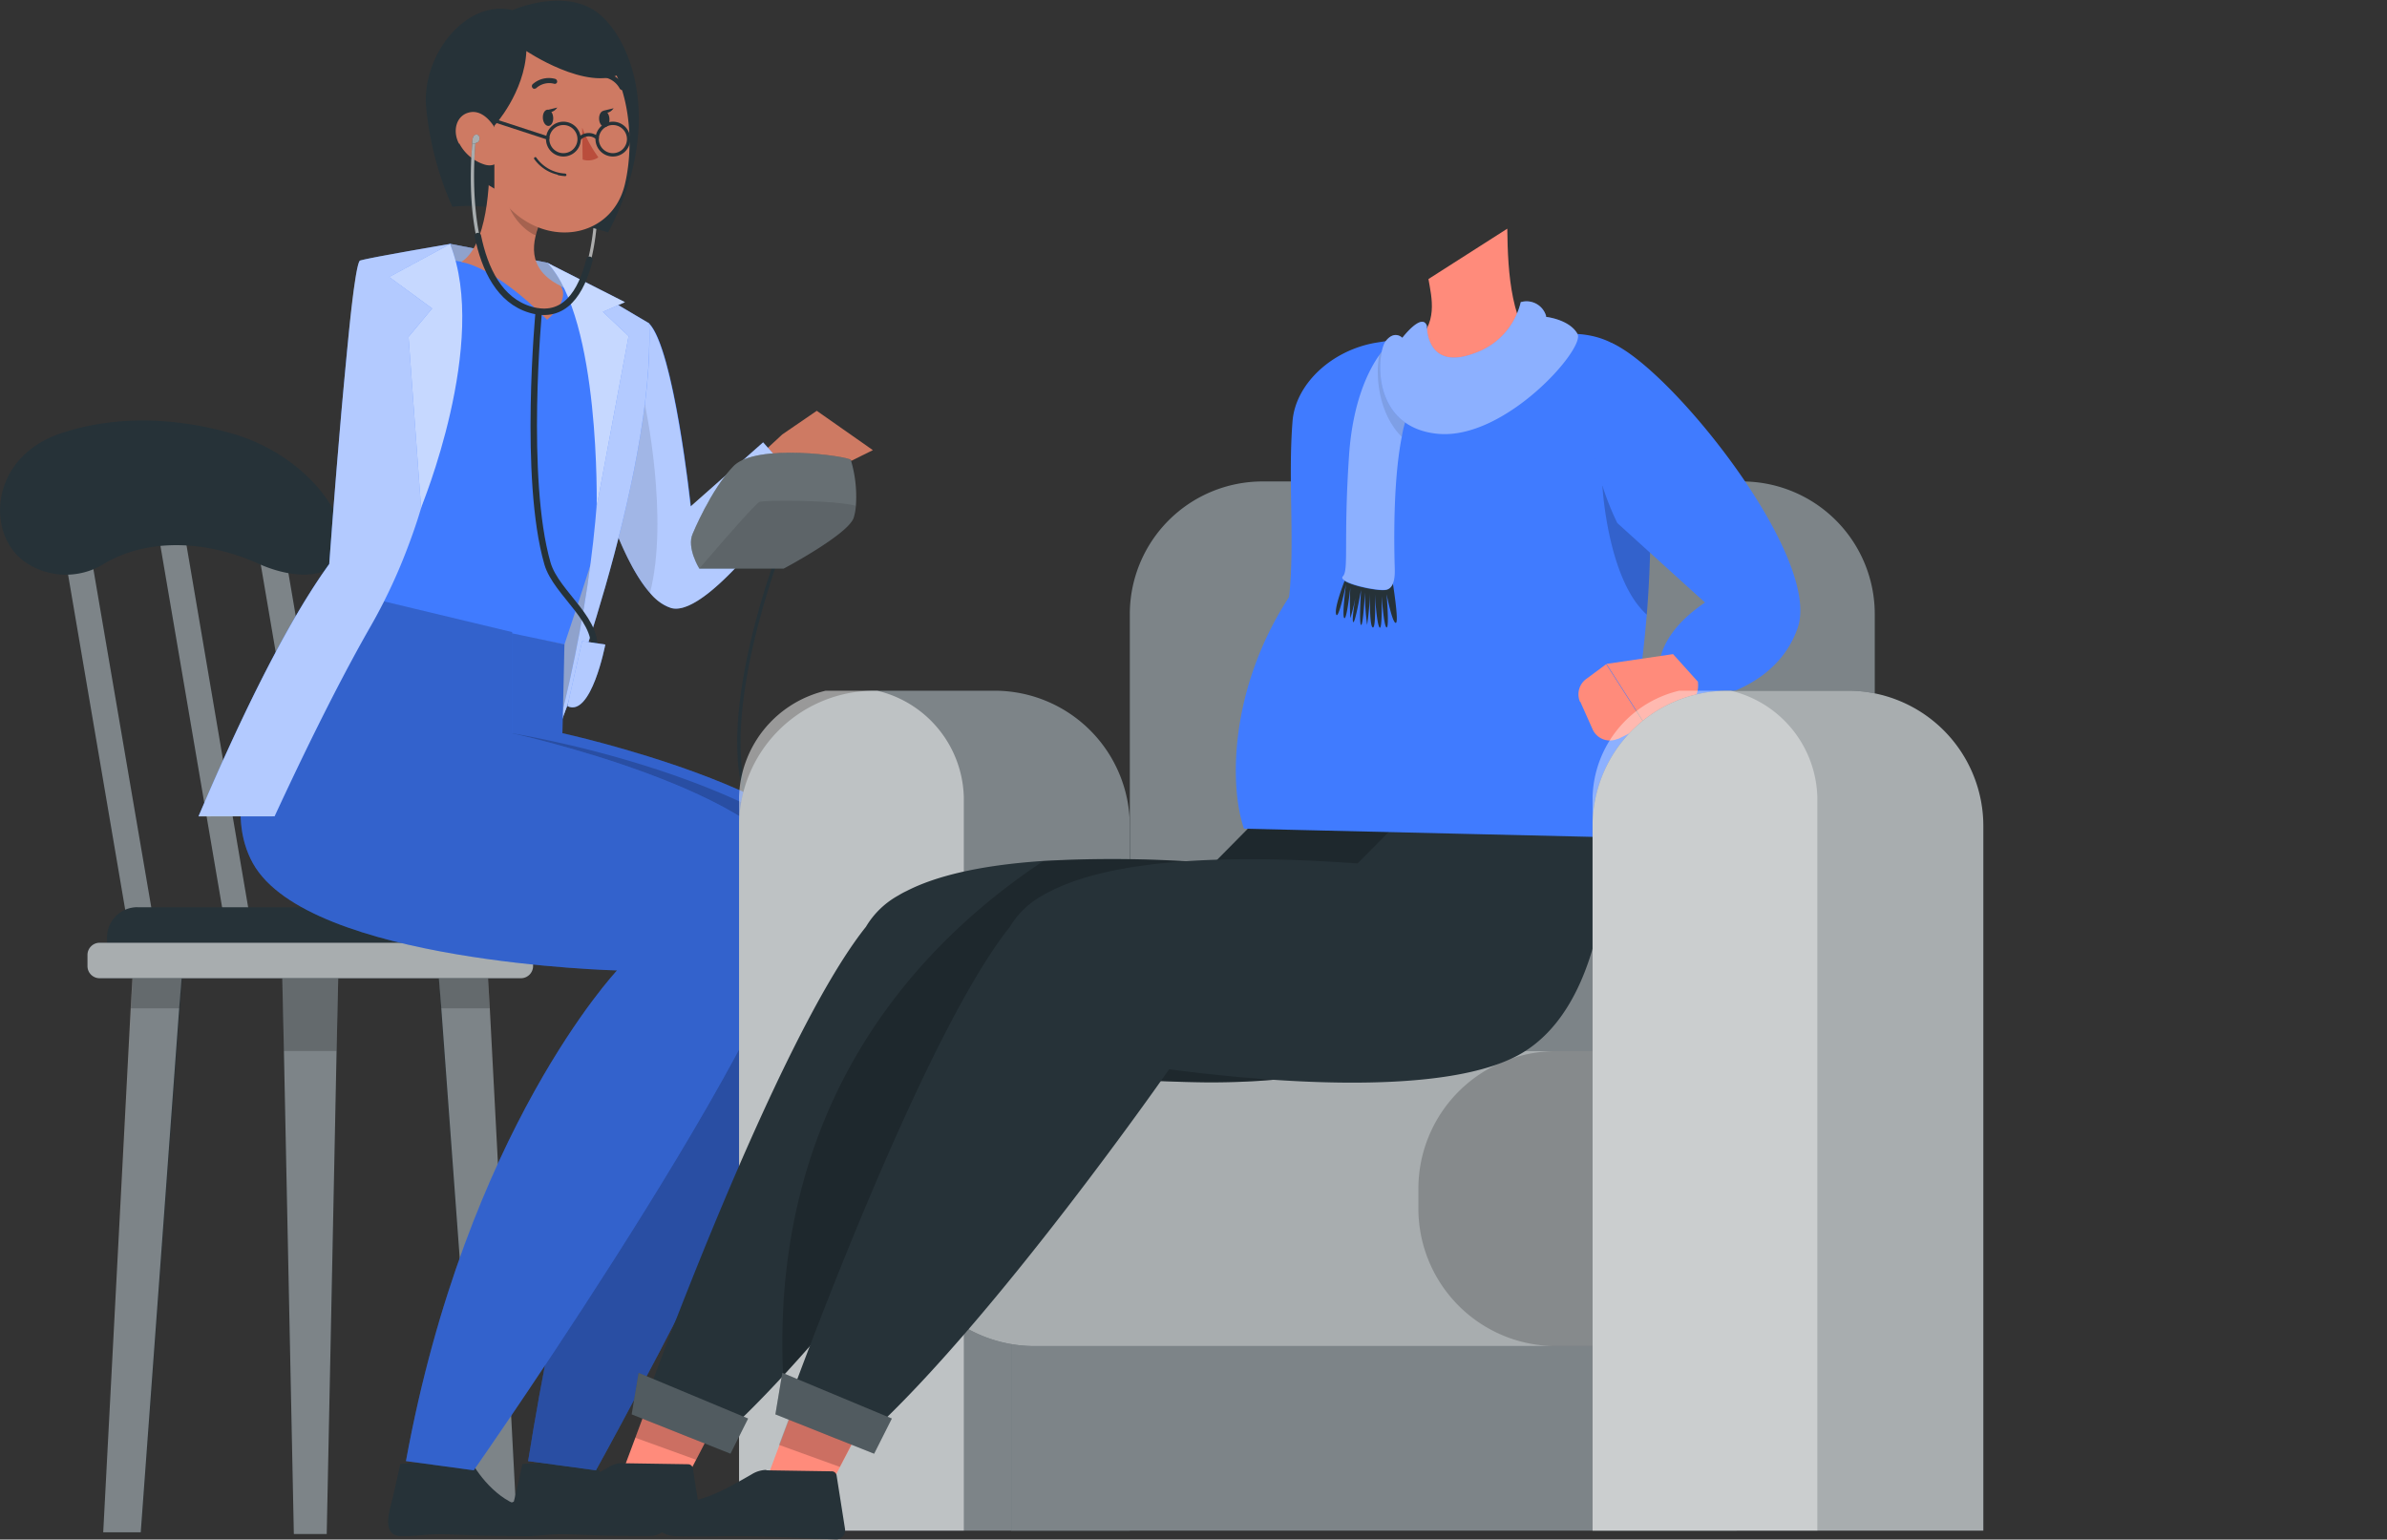 <svg xmlns="http://www.w3.org/2000/svg" xmlns:xlink="http://www.w3.org/1999/xlink" viewBox="0 0 303.41 195.7"><rect x="0" y="0" width="303.41" height="195.7" fill="#333333" stroke="none"/><defs><clipPath id="clip-path"><rect width="303.41" height="195.69" style="fill:none"/></clipPath><clipPath id="clip-path-2"><rect x="7.36" y="65.45" width="12.6" height="54.39" style="fill:none"/></clipPath><clipPath id="clip-path-3"><rect x="19.72" y="65.45" width="12.6" height="54.39" style="fill:none"/></clipPath><clipPath id="clip-path-4"><rect x="32.07" y="65.45" width="12.6" height="54.39" style="fill:none"/></clipPath><clipPath id="clip-path-6"><rect x="35.81" y="121.25" width="7.26" height="73.72" style="fill:none"/></clipPath><clipPath id="clip-path-7"><rect x="35.81" y="121.25" width="7.26" height="12.36" style="fill:none"/></clipPath><clipPath id="clip-path-9"><rect x="13.12" y="122.02" width="10.16" height="72.76" style="fill:none"/></clipPath><clipPath id="clip-path-10"><rect x="16.63" y="122.02" width="6.66" height="6.18" style="fill:none"/></clipPath><clipPath id="clip-path-11"><rect x="55.59" y="122.02" width="10.16" height="72.76" style="fill:none"/></clipPath><clipPath id="clip-path-12"><rect x="55.59" y="122.02" width="6.66" height="6.18" style="fill:none"/></clipPath><clipPath id="clip-path-13"><rect x="11.12" y="119.84" width="56.63" height="4.51" style="fill:none"/></clipPath><clipPath id="clip-path-14"><rect x="73" y="22.51" width="3.07" height="15.33" style="fill:none"/></clipPath><clipPath id="clip-path-15"><rect x="76.67" y="41.1" width="25.23" height="36.27" style="fill:none"/></clipPath><clipPath id="clip-path-16"><rect x="76.67" y="51.39" width="6.9" height="23.99" style="fill:none"/></clipPath><clipPath id="clip-path-17"><rect x="38.24" y="31.01" width="38.71" height="63.61" style="fill:none"/></clipPath><clipPath id="clip-path-19"><rect x="64.46" y="22.66" width="4.4" height="7.26" style="fill:none"/></clipPath><clipPath id="clip-path-20"><rect x="70.78" y="36.37" width="11.77" height="56.92" style="fill:none"/></clipPath><clipPath id="clip-path-21"><rect x="69.58" y="33.41" width="10.32" height="30.96" style="fill:none"/></clipPath><clipPath id="clip-path-22"><rect x="36.64" y="76.58" width="71.68" height="110.32" style="fill:none"/></clipPath><clipPath id="clip-path-23"><rect x="50.99" y="93.22" width="57.33" height="93.67" style="fill:none"/></clipPath><clipPath id="clip-path-24"><rect x="30.58" y="75.29" width="71.32" height="111.61" style="fill:none"/></clipPath><clipPath id="clip-path-25"><rect x="25.23" y="31.01" width="32.27" height="72.77" style="fill:none"/></clipPath><clipPath id="clip-path-26"><rect x="49.47" y="31.01" width="9.34" height="33.55" style="fill:none"/></clipPath><clipPath id="clip-path-27"><rect x="87.82" y="57.55" width="21" height="14.74" style="fill:none"/></clipPath><clipPath id="clip-path-28"><rect x="88.89" y="63.67" width="19.9" height="8.62" style="fill:none"/></clipPath><clipPath id="clip-path-29"><rect x="59.85" y="17.44" width="2.85" height="18.19" style="fill:none"/></clipPath><clipPath id="clip-path-30"><rect x="60.03" y="17.1" width="0.92" height="1.19" style="fill:none"/></clipPath><clipPath id="clip-path-31"><rect x="72.12" y="81.5" width="4.82" height="8.41" style="fill:none"/></clipPath><clipPath id="clip-path-32"><rect x="143.61" y="61.2" width="94.67" height="80.4" style="fill:none"/></clipPath><clipPath id="clip-path-33"><rect x="93.94" y="87.8" width="49.67" height="106.77" style="fill:none"/></clipPath><clipPath id="clip-path-34"><rect x="93.94" y="87.8" width="28.57" height="106.77" style="fill:none"/></clipPath><clipPath id="clip-path-35"><rect x="128.53" y="158.84" width="92.21" height="35.73" style="fill:none"/></clipPath><clipPath id="clip-path-36"><rect x="114" y="133.62" width="114.9" height="37.49" style="fill:none"/></clipPath><clipPath id="clip-path-37"><rect x="180.29" y="133.62" width="48.36" height="37.49" style="fill:none"/></clipPath><clipPath id="clip-path-38"><rect x="80.75" y="170.76" width="13.87" height="14.83" style="fill:none"/></clipPath><clipPath id="clip-path-39"><rect x="99.46" y="99.55" width="86.85" height="75.35" style="fill:none"/></clipPath><clipPath id="clip-path-40"><rect x="99.02" y="171.67" width="13.87" height="14.83" style="fill:none"/></clipPath><clipPath id="clip-path-41"><rect x="80.29" y="174.51" width="14.8" height="10.23" style="fill:none"/></clipPath><clipPath id="clip-path-42"><rect x="98.56" y="174.51" width="14.8" height="10.23" style="fill:none"/></clipPath><clipPath id="clip-path-43"><rect x="170.6" y="43.58" width="10.14" height="31.4" style="fill:none"/></clipPath><clipPath id="clip-path-44"><rect x="175.13" y="43.58" width="5.61" height="11.94" style="fill:none"/></clipPath><clipPath id="clip-path-45"><rect x="175.42" y="38.32" width="25.24" height="16.87" style="fill:none"/></clipPath><clipPath id="clip-path-46"><rect x="203.68" y="61.75" width="6.13" height="16.38" style="fill:none"/></clipPath><clipPath id="clip-path-47"><rect x="202.43" y="87.8" width="49.67" height="106.77" style="fill:none"/></clipPath><clipPath id="clip-path-48"><rect x="202.43" y="87.8" width="28.57" height="106.77" style="fill:none"/></clipPath></defs><g id="Layer_2" data-name="Layer 2"><g id="Group_44445" data-name="Group 44445"><rect width="303.41" height="195.69" style="fill:none"/><path id="Path_591344" data-name="Path 591344" d="M7.36,65.45h3.33L20,119.84H16.63Z" style="fill:#263238"/><path id="Path_591345" data-name="Path 591345" d="M19.72,65.45h3.33l9.26,54.39H29Z" style="fill:#263238"/><path id="Path_591346" data-name="Path 591346" d="M32.07,65.45H35.4l9.27,54.39H41.34Z" style="fill:#263238"/><g id="Group_44252" data-name="Group 44252"><g style="clip-path:url(#clip-path)"><g id="Group_44251" data-name="Group 44251"><g id="Group_44244" data-name="Group 44244" style="opacity:0.4"><g id="Group_44243" data-name="Group 44243"><g style="clip-path:url(#clip-path-2)"><g id="Group_44242" data-name="Group 44242"><path id="Path_591347" data-name="Path 591347" d="M7.36,65.45h3.33L20,119.84H16.63Z" style="fill:#fff"/></g></g></g></g><g id="Group_44247" data-name="Group 44247" style="opacity:0.4"><g id="Group_44246" data-name="Group 44246"><g style="clip-path:url(#clip-path-3)"><g id="Group_44245" data-name="Group 44245"><path id="Path_591348" data-name="Path 591348" d="M19.72,65.45h3.33l9.26,54.39H29Z" style="fill:#fff"/></g></g></g></g><g id="Group_44250" data-name="Group 44250" style="opacity:0.4"><g id="Group_44249" data-name="Group 44249"><g style="clip-path:url(#clip-path-4)"><g id="Group_44248" data-name="Group 44248"><path id="Path_591349" data-name="Path 591349" d="M32.07,65.45H35.4l9.27,54.39H41.34Z" style="fill:#fff"/></g></g></g></g></g></g></g><path id="Path_591350" data-name="Path 591350" d="M35.81,121.25l.27,12L37.35,195h4.18l1.26-61.7.27-12Z" style="fill:#263238"/><g id="Group_44260" data-name="Group 44260"><g style="clip-path:url(#clip-path)"><g id="Group_44259" data-name="Group 44259"><g id="Group_44255" data-name="Group 44255" style="opacity:0.4"><g id="Group_44254" data-name="Group 44254"><g style="clip-path:url(#clip-path-6)"><g id="Group_44253" data-name="Group 44253"><path id="Path_591351" data-name="Path 591351" d="M35.81,121.25l.27,12L37.35,195h4.18l1.26-61.7.27-12Z" style="fill:#fff"/></g></g></g></g><g id="Group_44258" data-name="Group 44258" style="opacity:0.2"><g id="Group_44257" data-name="Group 44257"><g style="clip-path:url(#clip-path-7)"><g id="Group_44256" data-name="Group 44256"><path id="Path_591352" data-name="Path 591352" d="M35.81,121.25l.27,12.35h6.7l.28-12.35Z"/></g></g></g></g></g></g></g><path id="Path_591353" data-name="Path 591353" d="M13.12,194.78,17,122.1h6.31l-5.4,72.68Z" style="fill:#263238"/><g id="Group_44268" data-name="Group 44268"><g style="clip-path:url(#clip-path)"><g id="Group_44267" data-name="Group 44267"><g id="Group_44263" data-name="Group 44263" style="opacity:0.4"><g id="Group_44262" data-name="Group 44262"><g style="clip-path:url(#clip-path-9)"><g id="Group_44261" data-name="Group 44261"><path id="Path_591354" data-name="Path 591354" d="M17.89,194.78H13.12L16.62,128l.35-6h6.31l-.49,6Z" style="fill:#fff"/></g></g></g></g><g id="Group_44266" data-name="Group 44266" style="opacity:0.2"><g id="Group_44265" data-name="Group 44265"><g style="clip-path:url(#clip-path-10)"><g id="Group_44264" data-name="Group 44264"><path id="Path_591355" data-name="Path 591355" d="M23.28,122l-.48,6.18H16.63L17,122Z"/></g></g></g></g></g></g></g><path id="Path_591356" data-name="Path 591356" d="M61,194.78l-5.4-72.68H61.9l3.86,72.68Z" style="fill:#263238"/><rect width="303.41" height="195.69" style="fill:none"/><g id="Group_44271" data-name="Group 44271" style="opacity:0.4"><g id="Group_44270" data-name="Group 44270"><g style="clip-path:url(#clip-path-11)"><g id="Group_44269" data-name="Group 44269"><path id="Path_591357" data-name="Path 591357" d="M61,194.78,56.08,128l-.49-6H61.9l.35,6,3.5,66.81Z" style="fill:#fff"/></g></g></g></g><g id="Group_44274" data-name="Group 44274" style="opacity:0.2"><g id="Group_44273" data-name="Group 44273"><g style="clip-path:url(#clip-path-12)"><g id="Group_44272" data-name="Group 44272"><path id="Path_591358" data-name="Path 591358" d="M55.59,122l.49,6.18h6.17L61.9,122Z"/></g></g></g></g><path id="Path_591359" data-name="Path 591359" d="M17.46,115.33h44a3.86,3.86,0,0,1,3.86,3.86v5.16H13.6v-5.17a3.86,3.86,0,0,1,3.86-3.86" style="fill:#263238"/><path id="Path_591360" data-name="Path 591360" d="M12.67,119.84H66.2a1.55,1.55,0,0,1,1.56,1.55h0v1.41a1.55,1.55,0,0,1-1.56,1.55H12.67a1.54,1.54,0,0,1-1.55-1.55h0v-1.41a1.54,1.54,0,0,1,1.55-1.55h0" style="fill:#263238"/><g id="Group_44277" data-name="Group 44277" style="opacity:0.6"><g id="Group_44276" data-name="Group 44276"><g style="clip-path:url(#clip-path-13)"><g id="Group_44275" data-name="Group 44275"><path id="Path_591361" data-name="Path 591361" d="M12.67,119.84H66.2a1.56,1.56,0,0,1,1.56,1.55h0v1.41a1.55,1.55,0,0,1-1.56,1.55H12.67a1.54,1.54,0,0,1-1.55-1.55h0v-1.41a1.55,1.55,0,0,1,1.55-1.55h0" style="fill:#fff"/></g></g></g></g><path id="Path_591362" data-name="Path 591362" d="M13.11,71.73c5.36-3.24,12.8-3.24,19.91,0,3.59,1.58,7.85,2,9.73-.25,3.2-3.33-2.42-13.23-13.22-16.36-7.73-2.22-15.37-2.22-21.9,0-9.1,3.13-9.38,13-4.37,16.37a9.16,9.16,0,0,0,9.86.24" style="fill:#263238"/><g id="Group_44280" data-name="Group 44280" style="opacity:0.6"><g id="Group_44279" data-name="Group 44279"><g style="clip-path:url(#clip-path-14)"><g id="Group_44278" data-name="Group 44278"><path id="Path_591363" data-name="Path 591363" d="M73.2,36.91c2.88-4.65,2.47-14.09,2.46-14.2a.19.19,0,0,1,.18-.19.18.18,0,0,1,.2.18c0,.47.46,10.73-3,15.15Z" style="fill:#fff"/></g></g></g></g><path id="Path_591364" data-name="Path 591364" d="M57.5,26.29a40.23,40.23,0,0,1-3.36-13c-.34-6.64,5.29-13.38,11-12,0,0,6.74-3,11,.47S84.43,16,77.3,29.54c0,0-13.08-4.06-19.8-3.25" style="fill:#263238"/><path id="Path_591365" data-name="Path 591365" d="M98.84,70.76s-10,26.3-1.5,34.82" style="fill:none;stroke:#263238;stroke-linecap:round;stroke-linejoin:round;stroke-width:0.426px"/><path id="Path_591366" data-name="Path 591366" d="M96.44,58l3-2.78,4.38-3,7.13,5-3.25,1.61a6.44,6.44,0,0,1-5.82,1.36l-2.44,1Z" style="fill:#ce7a63"/><path id="Path_591367" data-name="Path 591367" d="M82.51,41.1c3.18,3.21,5.31,23.27,5.31,23.27L97,56.23l4.88,5.52S90.27,78.62,85.33,77.29s-8.67-14.47-8.67-14.47Z" style="fill:#407bff"/><g id="Group_44283" data-name="Group 44283" style="opacity:0.6"><g id="Group_44282" data-name="Group 44282"><g style="clip-path:url(#clip-path-15)"><g id="Group_44281" data-name="Group 44281"><path id="Path_591368" data-name="Path 591368" d="M101.9,61.75S90.27,78.62,85.33,77.3a5.9,5.9,0,0,1-2.71-1.93c-3.52-4-6-12.56-6-12.56l1.35-5,4.5-16.71c3.17,3.2,5.31,23.27,5.31,23.27L97,56.23Z" style="fill:#fff"/></g></g></g></g><g id="Group_44286" data-name="Group 44286" style="opacity:0.1"><g id="Group_44285" data-name="Group 44285"><g style="clip-path:url(#clip-path-16)"><g id="Group_44284" data-name="Group 44284"><path id="Path_591369" data-name="Path 591369" d="M82.62,75.38c-3.52-4-6-12.56-6-12.56l1.35-5,4-6.43s3.11,14.4.65,24"/></g></g></g></g><path id="Path_591370" data-name="Path 591370" d="M57.25,31l12.33,2.4s5.88,3,7.08,14.37-1.64,35.62-5,43-33.45,1.7-33.45,1.7l9.41-33.23-1.32-22Z" style="fill:#407bff"/><g id="Group_44289" data-name="Group 44289" style="opacity:0.6"><g id="Group_44288" data-name="Group 44288"><g style="clip-path:url(#clip-path-17)"><g id="Group_44287" data-name="Group 44287"><path id="Path_591371" data-name="Path 591371" d="M57.25,31l12.33,2.4s5.88,3,7.08,14.37-1.64,35.62-5,43-33.45,1.7-33.45,1.7l9.42-33.23-1.33-22Z" style="fill:#fff"/></g></g></g></g><g id="Group_44292" data-name="Group 44292" style="opacity:0.2"><g id="Group_44291" data-name="Group 44291"><g style="clip-path:url(#clip-path-17)"><g id="Group_44290" data-name="Group 44290"><path id="Path_591372" data-name="Path 591372" d="M57.25,31l12.33,2.4s5.88,3,7.08,14.37-1.64,35.62-5,43-33.45,1.7-33.45,1.7l9.42-33.23-1.33-22Z"/></g></g></g></g><path id="Path_591373" data-name="Path 591373" d="M80.58,50.94a88.48,88.48,0,0,1-2.67,11.34c-1.53,5.46-3.21,10.8-6.17,19.65L43.56,76.58c2.43-7.69,4.06-18.11,3.29-36.91a6.67,6.67,0,0,1,7.55-7.09c1.13.15,2.31.34,3.53.57a91,91,0,0,1,12.61,3c1.34.46,2.72,1,4,1.48,4.74,1.86,7,8.37,6,13.3" style="fill:#407bff"/><path id="Path_591374" data-name="Path 591374" d="M62.21,19.16c.12,4.32-.3,12.08-3.59,14.15,0,0,4,.35,10.93,7.34,3.17-2.82,1.68-4.32,1.68-4.32-4.35-2.18-3.68-5.57-2.37-8.59Z" style="fill:#ce7a63"/><g id="Group_44295" data-name="Group 44295" style="opacity:0.2"><g id="Group_44294" data-name="Group 44294"><g style="clip-path:url(#clip-path-19)"><g id="Group_44293" data-name="Group 44293"><path id="Path_591375" data-name="Path 591375" d="M64.92,22.66l3.94,5.08a12,12,0,0,0-.76,2.18c-1.69-.67-3.75-3.17-3.64-5.05a6.19,6.19,0,0,1,.46-2.21"/></g></g></g></g><path id="Path_591376" data-name="Path 591376" d="M74.51,36.37s5.83,20.19-3.73,56.92c0,0,12.51-32.48,11.74-52.19Z" style="fill:#407bff"/><g id="Group_44298" data-name="Group 44298" style="opacity:0.6"><g id="Group_44297" data-name="Group 44297"><g style="clip-path:url(#clip-path-20)"><g id="Group_44296" data-name="Group 44296"><path id="Path_591377" data-name="Path 591377" d="M74.51,36.37s5.83,20.19-3.73,56.92c0,0,12.51-32.48,11.73-52.19Z" style="fill:#fff"/></g></g></g></g><path id="Path_591378" data-name="Path 591378" d="M69.58,33.41l9.86,5-2.81,1.23,3.27,3.08-4.06,21.7s.5-23.79-6.26-31" style="fill:#407bff"/><g id="Group_44301" data-name="Group 44301" style="opacity:0.7"><g id="Group_44300" data-name="Group 44300"><g style="clip-path:url(#clip-path-21)"><g id="Group_44299" data-name="Group 44299"><path id="Path_591379" data-name="Path 591379" d="M69.58,33.41l9.86,5-2.81,1.23,3.27,3.08-4.06,21.7s.5-23.79-6.26-31" style="fill:#fff"/></g></g></g></g><path id="Path_591380" data-name="Path 591380" d="M60.62,12.76c.42,6.84.46,9.74,3.87,13.42,5.14,5.53,13.34,4,14.94-2.75,1.45-6.05.51-16.23-6.1-19.29a8.78,8.78,0,0,0-12.71,8.62" style="fill:#ce7a63"/><path id="Path_591381" data-name="Path 591381" d="M69,14.93c0,.58.32,1.06.68,1.08s.65-.43.64-1-.31-1.06-.68-1.07-.65.43-.64,1" style="fill:#263238"/><path id="Path_591382" data-name="Path 591382" d="M76.15,15.08c0,.57.31,1,.68,1.07s.65-.43.64-1-.32-1.06-.68-1.07-.65.43-.64,1" style="fill:#263238"/><path id="Path_591383" data-name="Path 591383" d="M76.63,14.09,78,13.76s-.67,1-1.33.33" style="fill:#263238"/><path id="Path_591384" data-name="Path 591384" d="M74,16.23A16.71,16.71,0,0,0,76.06,20a2.3,2.3,0,0,1-2,.28Z" style="fill:#ba4d3c"/><path id="Path_591385" data-name="Path 591385" d="M70.9,22.26a5.91,5.91,0,0,0,.94.13.16.16,0,0,0,.16-.15h0a.18.18,0,0,0-.17-.18,4.76,4.76,0,0,1-3.64-2,.16.16,0,1,0-.29.15v0a5,5,0,0,0,3,2" style="fill:#263238"/><path id="Path_591386" data-name="Path 591386" d="M67.9,11.27a.32.32,0,0,0,.25-.06,2.46,2.46,0,0,1,2.26-.57.31.31,0,0,0,.4-.18v0a.36.36,0,0,0-.23-.43,3.09,3.09,0,0,0-2.88.68.34.34,0,0,0,0,.47.42.42,0,0,0,.22.13" style="fill:#263238"/><path id="Path_591387" data-name="Path 591387" d="M79,11.43a.26.26,0,0,0,.24,0,.32.32,0,0,0,.1-.45h0a3.53,3.53,0,0,0-2.56-1.8.32.32,0,0,0-.33.28v0a.37.37,0,0,0,.33.37,2.78,2.78,0,0,1,2,1.44.36.36,0,0,0,.22.16" style="fill:#263238"/><path id="Path_591388" data-name="Path 591388" d="M69.5,14l1.34-.33s-.67,1-1.34.33" style="fill:#263238"/><path id="Path_591389" data-name="Path 591389" d="M66.83,6.44S74.63,11.71,79,9.33c0,0,1-7.07-9.56-7.62s-20.87,14-6.6,22.27l0-8s3.84-4.2,4.07-9.54" style="fill:#263238"/><path id="Path_591390" data-name="Path 591390" d="M58.39,18.25a5.49,5.49,0,0,0,3.24,2.68c1.79.51,2.61-1.25,2-3.08-.51-1.65-2-3.89-3.82-3.59s-2.34,2.37-1.47,4" style="fill:#ce7a63"/><path id="Path_591391" data-name="Path 591391" d="M69.62,17.54a2,2,0,1,0,2.17-1.85h0A2,2,0,0,0,69.62,17.54Z" style="fill:none;stroke:#263238;stroke-linecap:round;stroke-linejoin:round;stroke-width:0.426px"/><path id="Path_591392" data-name="Path 591392" d="M75.91,17.54a2,2,0,1,0,2.17-1.85h0A2,2,0,0,0,75.91,17.54Z" style="fill:none;stroke:#263238;stroke-linecap:round;stroke-linejoin:round;stroke-width:0.426px"/><path id="Path_591393" data-name="Path 591393" d="M75.91,17.54a1.6,1.6,0,0,0-2.26.1" style="fill:none;stroke:#263238;stroke-linecap:round;stroke-linejoin:round;stroke-width:0.426px"/><line id="Line_191" data-name="Line 191" x1="69.62" y1="17.54" x2="62.81" y2="15.32" style="fill:none;stroke:#263238;stroke-linecap:round;stroke-linejoin:round;stroke-width:0.426px"/><path id="Path_591394" data-name="Path 591394" d="M82.65,195.26c-6,0-6.83-.1-10.22-.21-2.9-.1-3.6.26-5.92.21-2,0-1.88-1.91-1.28-4.06.3-1.07.77-3.35,1.18-5.1l8.83-.64c1.25,2.38,4.05,5.76,7.45,6.22s2.36,3.57,0,3.57" style="fill:#263238"/><path id="Path_591395" data-name="Path 591395" d="M46.21,76.59S31.5,97.14,38.55,109.76s46.28,13.6,46.28,13.6-10.18,15.52-17.7,62.37l8.62,1.17S111,123.43,108.15,112s-36.66-18.8-36.66-18.8l.25-11.28Z" style="fill:#407bff"/><g id="Group_44304" data-name="Group 44304" style="opacity:0.2"><g id="Group_44303" data-name="Group 44303"><g style="clip-path:url(#clip-path-22)"><g id="Group_44302" data-name="Group 44302"><path id="Path_591396" data-name="Path 591396" d="M75.74,186.9l-8.61-1.17c7.52-46.85,17.7-62.37,17.7-62.37S65,122.87,51,118c-5.68-2-10.4-4.62-12.43-8.27-7.06-12.62,7.65-33.18,7.65-33.18l25.53,5.35-.25,11.29s30.41,6.66,36,17.07a6.87,6.87,0,0,1,.69,1.74c2.85,11.4-32.42,74.87-32.42,74.87"/></g></g></g></g><g id="Group_44307" data-name="Group 44307" style="opacity:0.2"><g id="Group_44306" data-name="Group 44306"><g style="clip-path:url(#clip-path-23)"><g id="Group_44305" data-name="Group 44305"><path id="Path_591397" data-name="Path 591397" d="M75.74,186.9l-8.61-1.17c7.52-46.85,17.7-62.36,17.7-62.36S65,122.87,51,118L65.1,93.22s28.28,4.45,42.38,17.07a7.23,7.23,0,0,1,.68,1.74c2.86,11.4-32.41,74.87-32.41,74.87"/></g></g></g></g><path id="Path_591398" data-name="Path 591398" d="M67.12,195.26c-6,0-6.82-.1-10.21-.21-2.9-.1-3.6.26-5.93.21-1.95,0-1.87-1.91-1.27-4.06.3-1.07.76-3.35,1.18-5.1l8.83-.64c1.24,2.38,4.05,5.76,7.45,6.22,3.24.43,2.36,3.57,0,3.57" style="fill:#263238"/><path id="Path_591399" data-name="Path 591399" d="M44,75.29S25.1,97.14,32.16,109.76s46.27,13.6,46.27,13.6S59.3,143.65,51.6,185.73l8.62,1.17s44.4-63.47,41.54-74.88S65.1,93.22,65.1,93.22V80.35Z" style="fill:#407bff"/><g id="Group_44310" data-name="Group 44310" style="opacity:0.2"><g id="Group_44309" data-name="Group 44309"><g style="clip-path:url(#clip-path-24)"><g id="Group_44308" data-name="Group 44308"><path id="Path_591400" data-name="Path 591400" d="M44,75.29S25.1,97.14,32.16,109.76s46.27,13.6,46.27,13.6S59.3,143.65,51.6,185.73l8.62,1.17s44.4-63.47,41.54-74.88S65.1,93.22,65.1,93.22V80.35Z"/></g></g></g></g><path id="Path_591401" data-name="Path 591401" d="M34.9,103.77C39,94.91,43.25,86.35,47,79.8,60.08,57.2,57.25,31,57.25,31s-10.33,1.75-11.48,2.12-3.92,38.56-3.92,38.56c-5.48,7.56-11.38,19.77-16.62,32.08Z" style="fill:#407bff"/><g id="Group_44313" data-name="Group 44313" style="opacity:0.6"><g id="Group_44312" data-name="Group 44312"><g style="clip-path:url(#clip-path-25)"><g id="Group_44311" data-name="Group 44311"><path id="Path_591402" data-name="Path 591402" d="M34.9,103.77C39,94.91,43.25,86.35,47,79.8a69.56,69.56,0,0,0,4.78-10.1c.49-1.28.94-2.56,1.35-3.83A93.53,93.53,0,0,0,57.24,31s-10.32,1.75-11.47,2.12c-.39.13-1,4.53-1.54,10.31-.08.79-.15,1.6-.23,2.43-.24,2.44-.48,5-.7,7.6-.11,1.23-.21,2.46-.31,3.67C42.33,65,41.85,71.7,41.85,71.7c-5.47,7.56-11.38,19.76-16.62,32.08Z" style="fill:#fff"/></g></g></g></g><path id="Path_591403" data-name="Path 591403" d="M57.25,31l-7.77,4.21,5.45,4-3,3.61,1.59,21.71s8.71-21,3.68-33.54" style="fill:#407bff"/><g id="Group_44316" data-name="Group 44316" style="opacity:0.7"><g id="Group_44315" data-name="Group 44315"><g style="clip-path:url(#clip-path-26)"><g id="Group_44314" data-name="Group 44314"><path id="Path_591404" data-name="Path 591404" d="M57.25,31l-7.78,4.21,5.46,4-3,3.61,1.59,21.71s8.7-21,3.68-33.54" style="fill:#fff"/></g></g></g></g><path id="Path_591406" data-name="Path 591406" d="M88.05,67.84s2.28-5.57,5.17-8.57,14.57-1.27,14.93-.81,1.08,5.23.36,7.36-8.91,6.46-8.91,6.46H88.89s-1.65-2.66-.84-4.44" style="fill:#263238"/><g id="Group_44322" data-name="Group 44322" style="opacity:0.3"><g id="Group_44321" data-name="Group 44321"><g style="clip-path:url(#clip-path-27)"><g id="Group_44320" data-name="Group 44320"><path id="Path_591407" data-name="Path 591407" d="M108.79,64.3a7,7,0,0,1-.28,1.52c-.72,2.13-8.9,6.46-8.9,6.46H88.89s-1.65-2.65-.84-4.44c0,0,2.28-5.57,5.17-8.57s14.57-1.27,14.93-.8a16.24,16.24,0,0,1,.64,5.84" style="fill:#fff"/></g></g></g></g><g id="Group_44325" data-name="Group 44325" style="opacity:0.1"><g id="Group_44324" data-name="Group 44324"><g style="clip-path:url(#clip-path-28)"><g id="Group_44323" data-name="Group 44323"><path id="Path_591408" data-name="Path 591408" d="M108.79,64.31a7.05,7.05,0,0,1-.28,1.51c-.72,2.13-8.91,6.46-8.91,6.46H88.89s7-8.2,7.64-8.47,9.71-.24,12.26.49"/></g></g></g></g><path id="Path_591410" data-name="Path 591410" d="M62.57,35.63c-3.8-6.3-2.54-17.42-2.47-18a.19.19,0,0,1,.38,0h0c0,.14-1.26,11,2.21,17.38Z" style="fill:#263238"/><g id="Group_44328" data-name="Group 44328" style="opacity:0.6"><g id="Group_44327" data-name="Group 44327"><g style="clip-path:url(#clip-path-29)"><g id="Group_44326" data-name="Group 44326"><path id="Path_591411" data-name="Path 591411" d="M62.57,35.63c-3.8-6.3-2.54-17.42-2.47-18a.19.19,0,0,1,.38,0h0c0,.14-1.26,11,2.21,17.38Z" style="fill:#fff"/></g></g></g></g><path id="Path_591412" data-name="Path 591412" d="M60.42,18.24c.22-.19.5-.06.53-.67s-1-.87-.92.71Z" style="fill:#263238"/><g id="Group_44331" data-name="Group 44331" style="opacity:0.6"><g id="Group_44330" data-name="Group 44330"><g style="clip-path:url(#clip-path-30)"><g id="Group_44329" data-name="Group 44329"><path id="Path_591413" data-name="Path 591413" d="M60.42,18.23c.22-.18.5-.05.53-.66s-1-.87-.92.71Z" style="fill:#fff"/></g></g></g></g><path id="Path_591414" data-name="Path 591414" d="M60.74,30c.87,4.23,2.76,8.2,6.66,9.36,4.37,1.3,6.5-2.21,7.53-6.34" style="fill:none;stroke:#263238;stroke-linecap:round;stroke-linejoin:round;stroke-width:0.82px"/><path id="Path_591415" data-name="Path 591415" d="M68.48,39.6s-2,21.21,1.1,32c1.14,4,7.09,7.38,5.78,11.9" style="fill:none;stroke:#263238;stroke-linecap:round;stroke-linejoin:round;stroke-width:0.82px"/><path id="Path_591416" data-name="Path 591416" d="M74,81.5l2.94.43s-1.78,9.31-4.82,7.83Z" style="fill:#407bff"/><g id="Group_44334" data-name="Group 44334" style="opacity:0.6"><g id="Group_44333" data-name="Group 44333"><g style="clip-path:url(#clip-path-31)"><g id="Group_44332" data-name="Group 44332"><path id="Path_591417" data-name="Path 591417" d="M74,81.5l2.94.43s-1.78,9.31-4.82,7.83Z" style="fill:#fff"/></g></g></g></g><rect width="303.41" height="195.69" style="fill:none"/><path id="Path_591420" data-name="Path 591420" d="M147.46,141.6h87a3.84,3.84,0,0,0,3.84-3.84h0V78.07A16.87,16.87,0,0,0,221.41,61.2H160.48a16.87,16.87,0,0,0-16.87,16.87v59.69a3.84,3.84,0,0,0,3.84,3.84" style="fill:#263238"/><g id="Group_44342" data-name="Group 44342" style="opacity:0.4"><g id="Group_44341" data-name="Group 44341"><g style="clip-path:url(#clip-path-32)"><g id="Group_44340" data-name="Group 44340"><path id="Path_591421" data-name="Path 591421" d="M147.46,141.6h87a3.84,3.84,0,0,0,3.84-3.84h0V78.07A16.87,16.87,0,0,0,221.41,61.2H160.48a16.87,16.87,0,0,0-16.87,16.87v59.69a3.84,3.84,0,0,0,3.84,3.84" style="fill:#fff"/></g></g></g></g><path id="Path_591422" data-name="Path 591422" d="M93.94,194.57h49.67V105a17.2,17.2,0,0,0-17.2-17.2H111.14A17.2,17.2,0,0,0,93.94,105Z" style="fill:#263238"/><g id="Group_44345" data-name="Group 44345" style="opacity:0.4"><g id="Group_44344" data-name="Group 44344"><g style="clip-path:url(#clip-path-33)"><g id="Group_44343" data-name="Group 44343"><path id="Path_591423" data-name="Path 591423" d="M93.94,194.57h49.67V105a17.2,17.2,0,0,0-17.2-17.2H111.14A17.2,17.2,0,0,0,93.94,105Z" style="fill:#fff"/></g></g></g></g><g id="Group_44348" data-name="Group 44348" style="opacity:0.5"><g id="Group_44347" data-name="Group 44347"><g style="clip-path:url(#clip-path-34)"><g id="Group_44346" data-name="Group 44346"><path id="Path_591424" data-name="Path 591424" d="M93.94,194.57h28.57V102.09a14.29,14.29,0,1,0-28.57,0Z" style="fill:#fff"/></g></g></g></g><rect id="Rectangle_20894" data-name="Rectangle 20894" x="128.53" y="158.84" width="92.21" height="35.73" style="fill:#263238"/><g id="Group_44351" data-name="Group 44351" style="opacity:0.4"><g id="Group_44350" data-name="Group 44350"><g style="clip-path:url(#clip-path-35)"><g id="Group_44349" data-name="Group 44349"><rect id="Rectangle_20895" data-name="Rectangle 20895" x="128.53" y="158.84" width="92.21" height="35.73" style="fill:#fff"/></g></g></g></g><path id="Path_591425" data-name="Path 591425" d="M131.49,171.11h79.93a17.49,17.49,0,0,0,17.49-17.48h0v-2.52a17.49,17.49,0,0,0-17.48-17.49H131.49A17.49,17.49,0,0,0,114,151.11h0v2.52a17.49,17.49,0,0,0,17.49,17.48h0" style="fill:#263238"/><g id="Group_44354" data-name="Group 44354" style="opacity:0.6"><g id="Group_44353" data-name="Group 44353"><g style="clip-path:url(#clip-path-36)"><g id="Group_44352" data-name="Group 44352"><path id="Path_591426" data-name="Path 591426" d="M131.49,171.11h79.93a17.49,17.49,0,0,0,17.49-17.48h0v-2.52a17.49,17.49,0,0,0-17.48-17.49H131.49A17.49,17.49,0,0,0,114,151.11h0v2.52a17.49,17.49,0,0,0,17.49,17.48h0" style="fill:#fff"/></g></g></g></g><g id="Group_44357" data-name="Group 44357" style="opacity:0.2"><g id="Group_44356" data-name="Group 44356"><g style="clip-path:url(#clip-path-37)"><g id="Group_44355" data-name="Group 44355"><path id="Path_591427" data-name="Path 591427" d="M197.77,171.11h13.39a17.49,17.49,0,0,0,17.49-17.48h0v-2.52a17.49,17.49,0,0,0-17.49-17.49H197.77a17.49,17.49,0,0,0-17.48,17.49h0v2.52a17.49,17.49,0,0,0,17.48,17.48h0"/></g></g></g></g><path id="Path_591432" data-name="Path 591432" d="M84.31,193.59,77.68,191l7.57-20.26,9.37,3Z" style="fill:#ff8b7b"/><g id="Group_44363" data-name="Group 44363" style="opacity:0.2"><g id="Group_44362" data-name="Group 44362"><g style="clip-path:url(#clip-path-38)"><g id="Group_44361" data-name="Group 44361"><path id="Path_591433" data-name="Path 591433" d="M85.25,170.76l-4.5,12,7.73,2.8,6.14-11.79Z"/></g></g></g></g><path id="Path_591434" data-name="Path 591434" d="M175.62,133.59c-4.8,3.07-13.3,4-22,4a186.79,186.79,0,0,1-23.28-1.7s-16.07,23.06-30.8,39c-2.58,2.8-5.13,5.37-7.54,7.56l-10.34-3.38s16.85-46.8,28.41-61.26a10.94,10.94,0,0,1,4.15-4,9.49,9.49,0,0,1,1-.54c3.51-1.81,9-3.27,17.4-3.83a156.57,156.57,0,0,1,21.66.29l10.1-10.22,21.82.89s1.9,25.14-10.59,33.15" style="fill:#263238"/><g id="Group_44366" data-name="Group 44366" style="opacity:0.2"><g id="Group_44365" data-name="Group 44365"><g style="clip-path:url(#clip-path-39)"><g id="Group_44364" data-name="Group 44364"><path id="Path_591435" data-name="Path 591435" d="M175.62,133.59c-4.8,3.07-13.3,4-22,4a186.79,186.79,0,0,1-23.28-1.7s-16.07,23.06-30.8,39c-1.63-35,17.33-55,33.07-65.43a158.17,158.17,0,0,1,21.66.29l10.1-10.21,21.82.88s1.9,25.14-10.59,33.15"/></g></g></g></g><path id="Path_591436" data-name="Path 591436" d="M79.15,186l8.31.13a.62.62,0,0,1,.61.53l1.07,6.8a1.17,1.17,0,0,1-1,1.33H88c-3-.1-7.32-.34-11.09-.4-4.41-.07-4,.11-9.14,0-3.12,0-3.79-3.22-2.46-3.49,6-1.21,6.65-1.27,12-4.37a3.65,3.65,0,0,1,1.87-.56" style="fill:#263238"/><path id="Path_591437" data-name="Path 591437" d="M81.17,174.51l-.88,5.28,12.56,5,2.24-4.47Z" style="fill:#263238"/><path id="Path_591438" data-name="Path 591438" d="M102.58,194.5,96,191.92l7.57-20.26,9.37,3Z" style="fill:#ff8b7b"/><g id="Group_44369" data-name="Group 44369" style="opacity:0.2"><g id="Group_44368" data-name="Group 44368"><g style="clip-path:url(#clip-path-40)"><g id="Group_44367" data-name="Group 44367"><path id="Path_591439" data-name="Path 591439" d="M103.52,171.67l-4.5,12,7.73,2.8,6.14-11.79Z"/></g></g></g></g><path id="Path_591440" data-name="Path 591440" d="M97.41,186.9l8.32.13a.61.61,0,0,1,.61.53l1.07,6.8a1.16,1.16,0,0,1-1,1.32l-.19,0c-3-.1-7.32-.35-11.09-.4-4.41-.07-4,.11-9.14,0-3.13-.05-3.79-3.23-2.46-3.49,6-1.21,6.65-1.28,12-4.37a3.66,3.66,0,0,1,1.87-.57" style="fill:#263238"/><path id="Path_591441" data-name="Path 591441" d="M99.44,174.51l-.88,5.28,12.55,5,2.25-4.47Z" style="fill:#263238"/><path id="Path_591442" data-name="Path 591442" d="M204.47,100.44l-21.81-.89-10.1,10.21c-21.72-1.58-33.15.51-39.06,3.54a9.49,9.49,0,0,0-1,.54,11,11,0,0,0-4.15,4c-11.57,14.46-28.4,61.26-28.4,61.26l10.33,3.38c16.14-14.69,38.33-46.56,38.33-46.56,10.77,1.43,35.6,3.88,45.26-2.31,12.5-8,10.59-33.15,10.59-33.15" style="fill:#263238"/><path id="Path_591443" data-name="Path 591443" d="M209.81,64.86c0,3.9-.09,8.33-.49,13.27a174,174,0,0,1-4.75,28.3l-46.45-1.09c-1.86-5.39-1.89-17.75,5.74-29.46.74-7-.16-14.78.43-22.3.35-4.69,4.87-9,10.51-10a108.22,108.22,0,0,1,25.8-1.12c4.69.31,8.1,3.16,8.41,7.09.27,3.58.76,8.69.8,15.31" style="fill:#407bff"/><g id="Group_44372" data-name="Group 44372" style="opacity:0.2"><g id="Group_44371" data-name="Group 44371"><g style="clip-path:url(#clip-path-41)"><g id="Group_44370" data-name="Group 44370"><path id="Path_591444" data-name="Path 591444" d="M81.17,174.51l-.88,5.28,12.56,5,2.24-4.47Z" style="fill:#fff"/></g></g></g></g><g id="Group_44375" data-name="Group 44375" style="opacity:0.2"><g id="Group_44374" data-name="Group 44374"><g style="clip-path:url(#clip-path-42)"><g id="Group_44373" data-name="Group 44373"><path id="Path_591445" data-name="Path 591445" d="M99.44,174.51l-.88,5.28,12.55,5,2.25-4.47Z" style="fill:#fff"/></g></g></g></g><path id="Path_591446" data-name="Path 591446" d="M191.59,29.07c.07,5.73.45,12.41,4.37,16.18-2.15,3.67-6.68,6.6-12.72,6.08-6.63-.58-5-5.24-3.54-7.63,3.19-2.49,2.27-5.86,1.87-8.23Z" style="fill:#ff8b7b"/><path id="Path_591448" data-name="Path 591448" d="M171.09,73.38s-1.53,3.75-1.26,4.69,1.26-3.78,1.26-3.78-.54,4-.22,4.28.77-3.88.77-3.88a36.24,36.24,0,0,0,0,3.9,25,25,0,0,0,.81-3.6s-.68,3.76-.45,4.08S173,75,173,75s-.27,4.26,0,4.44.5-4.16.5-4.16a32.17,32.17,0,0,0,.27,4.16,32.75,32.75,0,0,0,.36-4.2s-.09,4.34.36,4.52.27-4.25.27-4.25.22,3.8.59,4.25.28-4,.28-4,.26,3.91.62,4,0-4.23,0-4.23.72,3.7,1.17,3.65-.45-5.5-.45-5.5Z" style="fill:#263238"/><path id="Path_591449" data-name="Path 591449" d="M176.63,43.59S172.18,47.2,171.46,58s0,14.5-.79,15.29,4.52,2,5.6,1.68,1-2,1-2.52-.73-16.86,2.52-21.49-3.18-7.34-3.18-7.34" style="fill:#407bff"/><g id="Group_44381" data-name="Group 44381" style="opacity:0.4"><g id="Group_44380" data-name="Group 44380"><g style="clip-path:url(#clip-path-43)"><g id="Group_44379" data-name="Group 44379"><path id="Path_591450" data-name="Path 591450" d="M179.82,50.94a12.76,12.76,0,0,0-1.64,4.59c-1.31,6.59-.89,16.46-.89,16.88s.07,2.23-1,2.53-6.38-.89-5.6-1.68.06-4.52.78-15.29c.46-6.91,2.47-10.87,3.84-12.82,0,0,0,0,0,0a9,9,0,0,1,1.34-1.55s6.44,2.71,3.19,7.34" style="fill:#fff"/></g></g></g></g><g id="Group_44384" data-name="Group 44384" style="opacity:0.1"><g id="Group_44383" data-name="Group 44383"><g style="clip-path:url(#clip-path-44)"><g id="Group_44382" data-name="Group 44382"><path id="Path_591451" data-name="Path 591451" d="M179.82,50.94a12.76,12.76,0,0,0-1.64,4.59c-2.76-2.73-3.41-7.25-2.88-10.38,0,0,0,0,0,0a8.25,8.25,0,0,1,1.34-1.55s6.43,2.71,3.18,7.35"/></g></g></g></g><path id="Path_591452" data-name="Path 591452" d="M181.37,41.42s-.16,5.84,6.11,3.46a9.06,9.06,0,0,0,5.82-6.47,2.59,2.59,0,0,1,3.22,1.74l0,.13s3,.33,4,2.18S191.26,56,182.71,55.14,175,44.83,176.13,43.37s2.12-.43,2.12-.43,2.5-3.27,3.12-1.52" style="fill:#407bff"/><g id="Group_44387" data-name="Group 44387" style="opacity:0.4"><g id="Group_44386" data-name="Group 44386"><g style="clip-path:url(#clip-path-45)"><g id="Group_44385" data-name="Group 44385"><path id="Path_591453" data-name="Path 591453" d="M181.37,41.42s-.16,5.84,6.11,3.46a9.06,9.06,0,0,0,5.82-6.47,2.59,2.59,0,0,1,3.22,1.74l0,.13s3,.33,4,2.18S191.26,56,182.71,55.14,175,44.83,176.13,43.37s2.12-.43,2.12-.43,2.5-3.27,3.12-1.52" style="fill:#fff"/></g></g></g></g><g id="Group_44399" data-name="Group 44399" style="opacity:0.2"><g id="Group_44398" data-name="Group 44398"><g style="clip-path:url(#clip-path-46)"><g id="Group_44397" data-name="Group 44397"><path id="Path_591472" data-name="Path 591472" d="M209.81,64.86c0,3.9-.09,8.33-.49,13.27-5-4.49-5.64-16.38-5.64-16.38a23.45,23.45,0,0,1,6.13,3.11"/></g></g></g></g><path id="Path_591473" data-name="Path 591473" d="M204.82,43.59c7.62,3.25,26.76,27.25,23.69,36.2s-14.46,9.9-15.94,9.53-4.58-6.83,4.15-12.73l-11.14-10.1s-3.23-6.29-3.15-12.07a30.54,30.54,0,0,1,2.39-10.83" style="fill:#407bff"/><path id="Path_591474" data-name="Path 591474" d="M212.66,83.15l-8.46,1.24,5,7.81s7.15-1.12,6.62-5.54Z" style="fill:#ff8b7b"/><path id="Path_591475" data-name="Path 591475" d="M200.87,89.2l1.56,3.5a2.41,2.41,0,0,0,3.19,1.22.2.2,0,0,0,.08,0l3.46-1.69-5-7.8-2.54,1.88a2.42,2.42,0,0,0-.78,2.92" style="fill:#ff8b7b"/><path id="Path_591476" data-name="Path 591476" d="M202.43,194.57H252.1V105a17.2,17.2,0,0,0-17.2-17.2H219.63a17.2,17.2,0,0,0-17.2,17.2Z" style="fill:#263238"/><g id="Group_44402" data-name="Group 44402" style="opacity:0.6"><g id="Group_44401" data-name="Group 44401"><g style="clip-path:url(#clip-path-47)"><g id="Group_44400" data-name="Group 44400"><path id="Path_591477" data-name="Path 591477" d="M202.43,194.57H252.1V105a17.2,17.2,0,0,0-17.2-17.2H219.63a17.2,17.2,0,0,0-17.2,17.2Z" style="fill:#fff"/></g></g></g></g><g id="Group_44405" data-name="Group 44405" style="opacity:0.4"><g id="Group_44404" data-name="Group 44404"><g style="clip-path:url(#clip-path-48)"><g id="Group_44403" data-name="Group 44403"><path id="Path_591478" data-name="Path 591478" d="M202.43,194.57H231V102.09a14.29,14.29,0,1,0-28.57,0Z" style="fill:#fff"/></g></g></g></g></g></g></svg>